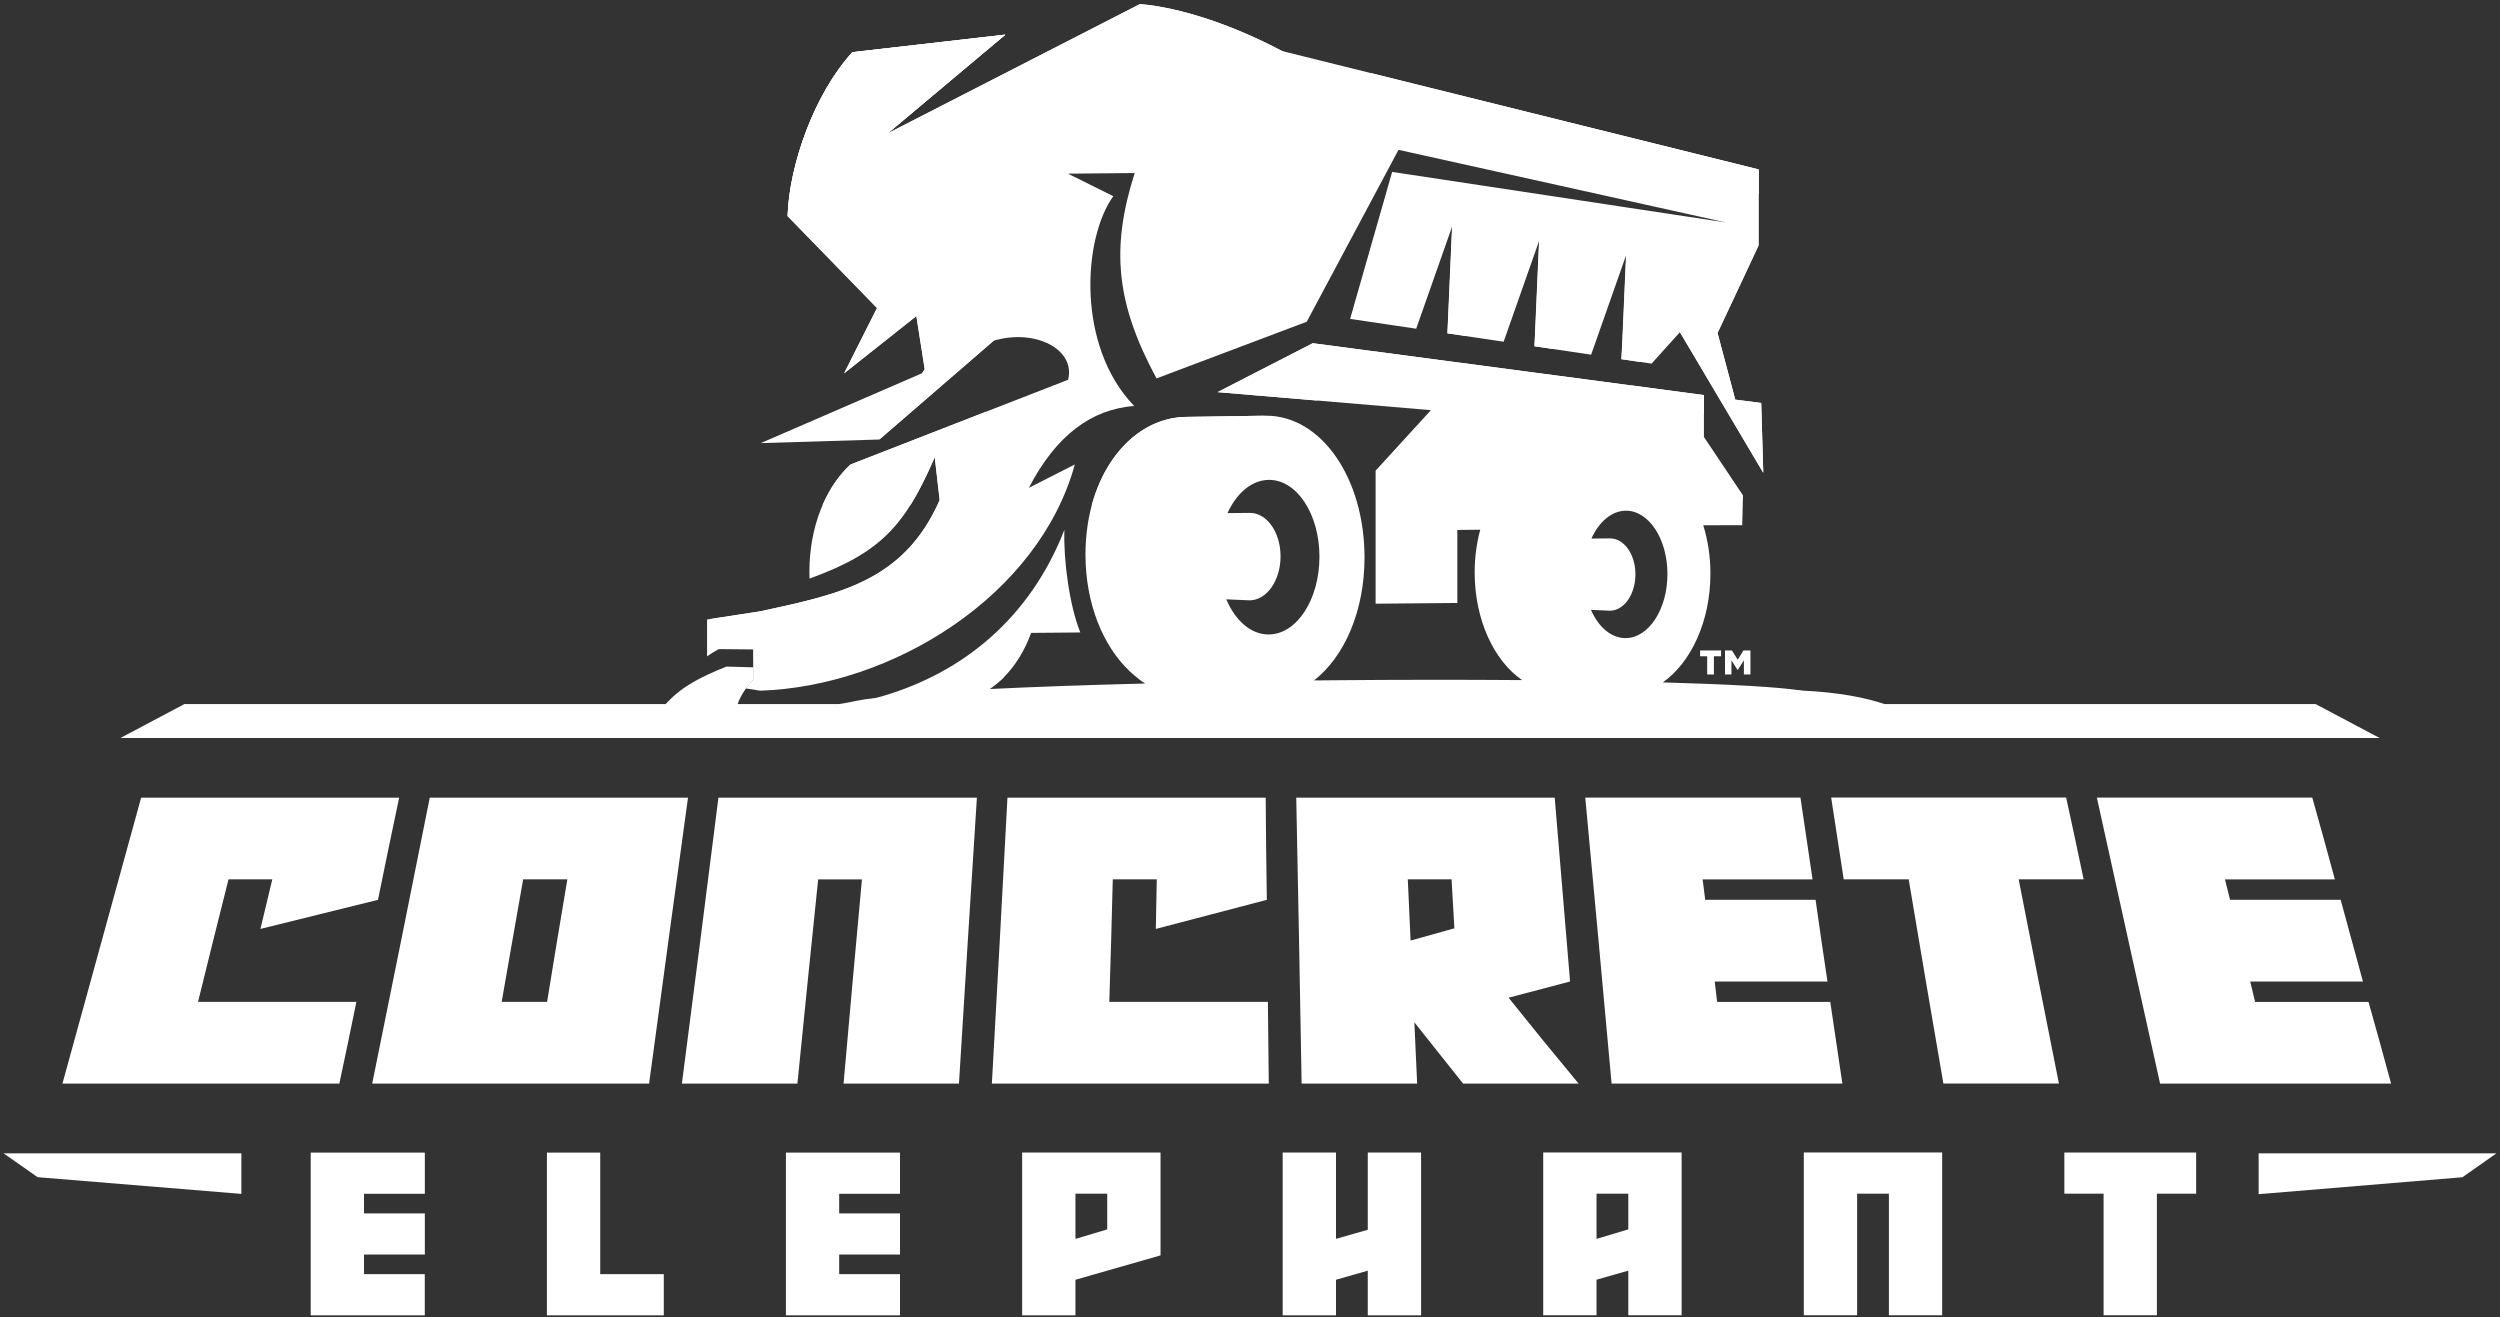 <?xml version="1.0" encoding="utf-8"?>
<svg width="446" height="235" viewBox="0 0 446 235" fill="none" xmlns="http://www.w3.org/2000/svg">
<rect x="0" y="0" width="446" height="235" fill="#333333" stroke="none"/>
<path d="M413.09 125.6H336.18C333 124.51 328.01 123.48 321.28 123.19C298.55 122.22 260.34 126.4 218.44 125.11C195.36 124.4 173.91 123.71 155.72 124.61C153.76 124.71 151.73 125.33 149.62 125.61H131.59C132.15 123.93 133.49 122.16 134.41 121.25V117.98H134.4V119.05L129.59 118.92C125.16 120.71 121.8 122.34 118.98 125.37L118.75 125.6H32.91L21.48 131.66H90.44H335.33H424.53L413.09 125.6Z" fill="white"/>
<path fill-rule="evenodd" clip-rule="evenodd" d="M314.57 84.35L314.2 71.89L309.57 71.29L306.41 59.4L313.77 43.71V30.23L228.7 9.1C220.16 4.56 210.73 1.34 203.36 0.73L158.36 23.8L179.36 6.18L152.07 9.31C145.36 16.64 140.8 29.3 140.51 38.56L156.46 54.96L150.59 66.61L163.48 56.39L164.97 65.87L164.51 66.58L135.72 79.05L156.88 78.41L158.22 77.25L165.54 70.92L177.27 60.78C184.78 58.57 191.93 62.39 190.55 67.75L166.26 77.21L151.71 82.88C147.31 86.94 144.4 93.93 144.4 101.98C144.4 102.4 144.41 102.81 144.42 103.22C157.46 98.51 161.54 93.48 166.75 81.58L167.63 89.23C161.27 103.67 149.92 105.98 135.62 109.07L126.14 110.53V117.09C126.8 116.63 127.49 116.19 128.23 115.8L134.36 115.86V117.98H134.37V121.25C133.98 121.64 133.51 122.18 133.06 122.81L135.6 123.22C159.23 122.45 185.3 106.28 191.75 82.86L183.55 87.03C188.41 77.67 194.66 73.03 202.33 72.42C192.02 61.74 193.17 42.57 198.61 35L190.52 30.98L202.43 30.87C198.11 44.4 199.13 54.15 206.32 67.51L233.12 57.4L247.46 30.54L249.49 26.73L307.92 39.69L248.36 30.67L240.86 56.89L252.65 58.64L259.04 40.46L258.21 59.47L268.25 60.96L274.56 43.02L273.74 61.77L283.86 63.27L290.08 45.58L289.27 64.07L294.64 64.87L299.69 59.27L314.57 84.35Z" fill="white"/>
<path d="M321.16 123.19C321.2 123.19 321.24 123.19 321.28 123.19C317.46 122.57 308.71 122.08 296.64 121.74C301.67 118.21 305.14 110.84 305.14 102.34C305.14 99.27 304.68 96.35 303.86 93.71L310.81 93.69L310.95 88.38L303.98 77.95V70.48L234.2 61.23L217.22 69.95L255.12 73.16L255.27 73.18L245.41 83.96V107.7L259.99 107.57V94.54L264.08 94.5C263.44 96.84 263.08 99.4 263.08 102.1C263.08 110.58 266.53 117.88 271.55 121.33C261.17 121.25 249.73 121.25 237.71 121.36C236.61 121.37 235.51 121.38 234.42 121.39C239.84 117.16 243.43 109.06 243.43 99.44C243.43 85.3 235.7 74.07 225.76 74.16L211.65 74.38C201.71 74.47 193.65 84.78 193.65 98.92C193.65 107.68 196.77 115.23 201.49 119.7C201.48 119.7 201.48 119.7 201.47 119.7C201.51 119.74 201.55 119.77 201.59 119.81C201.85 120.05 202.11 120.28 202.38 120.5C203 121.03 203.63 121.53 204.3 121.94C193.82 122.2 184.43 122.54 176.58 122.92C176.95 122.67 177.35 122.38 177.8 122.01C177.81 122 177.82 121.99 177.83 121.99C178.12 121.75 178.42 121.49 178.74 121.2C178.97 120.99 179.11 120.82 179.23 120.67C181.2 118.65 182.83 116.02 183.95 112.91L192.73 112.83C190.77 108.02 189.69 99.72 189.89 94.52C183.76 110.25 171.82 119.99 157.38 124.21C157.38 124.21 157.26 124.24 157.1 124.29C153.92 125.18 151.98 125.07 151.98 125.47C151.98 127.3 190.36 128.45 237.69 128.03C285.03 127.61 323.4 125.79 323.4 123.96C323.41 123.66 322.61 123.42 321.16 123.19ZM226.36 113.19C223.17 113.22 220.37 110.71 218.77 106.92L222.96 107.1C225.99 107.07 228.45 103.56 228.45 99.25C228.45 94.94 225.99 91.47 222.96 91.5L218.98 91.54C220.61 87.98 223.31 85.64 226.36 85.61C231.35 85.57 235.39 91.7 235.39 99.32C235.39 106.94 231.35 113.15 226.36 113.19ZM290.03 113.84C287.44 113.86 285.16 111.86 283.83 108.8L287.23 108.95C289.73 108.93 291.76 106.02 291.76 102.46C291.76 98.9 289.73 96.03 287.23 96.05L283.91 96.08C285.25 93.1 287.49 91.14 290.03 91.11C294.14 91.07 297.47 96.13 297.47 102.41C297.47 108.69 294.14 113.8 290.03 113.84Z" fill="white"/>
<path fill-rule="evenodd" clip-rule="evenodd" d="M0.63 205.75H43.06V212.99L6.71 210.01L0.63 205.75ZM445.37 205.75H402.94V213.04L439.29 210.02L445.37 205.75Z" fill="white"/>
<path fill-rule="evenodd" clip-rule="evenodd" d="M46.46 165.72L48.58 156.87H40.77L38.03 167.8L35.33 178.73H63.58L62.08 186.02L60.54 193.31H11.14L18.16 167.81L25.18 142.3H71.21L69.3 151.42L67.43 160.53L46.46 165.72ZM66.4 193.31H115.8L119.25 167.81L122.74 142.3H76.67L71.56 167.81L66.4 193.31ZM93.33 156.87H101.22L99.39 167.8L97.6 178.73H89.5L91.41 167.8L93.33 156.87ZM150.49 193.31L152.11 175.1L153.77 156.88H145.96L144.09 175.1L142.26 193.31H121.65L124.93 167.81L128.17 142.3H174.28L172.66 167.81L171.08 193.31H150.49ZM206.2 165.72L206.37 156.87H198.52L198.23 167.8L197.9 178.73H226.19L226.27 186.02L226.35 193.31H176.95L178.36 167.81L179.73 142.3H225.8L225.88 151.42L226 160.53L206.2 165.72ZM259.46 165.61L258.96 156.87H251.15L251.65 167.8L259.46 165.61ZM252.32 182.38L252.82 193.31H232.21L231.75 167.81L231.25 142.3H277.36L278.73 158.7L280.1 175.1L269.13 177.99L275.32 185.66L281.63 193.32H261.02L252.32 182.38ZM282.81 142.29H321.2L322.28 149.59L323.36 156.88H303.75L304.21 160.52H323.9L324.94 167.81L326.02 175.1H305.91L306.33 178.74H326.52L327.6 186.03L328.68 193.32H287.51L285.18 167.82L282.81 142.29ZM360.13 156.87H371.72L370.18 149.58L368.6 142.28H326.68L327.8 149.58L328.92 156.87H340.51L343.58 175.09L346.7 193.3H367.31L363.7 175.09L360.13 156.87ZM374.08 142.29H412.51L414.55 149.59L416.54 156.88H396.93L397.84 160.52H417.57L419.56 167.81L421.55 175.1H401.44L402.31 178.74H422.54L424.58 186.03L426.57 193.32H385.36L379.71 167.82L374.08 142.29Z" fill="white"/>
<path fill-rule="evenodd" clip-rule="evenodd" d="M55.43 205.61V234.65H75.78V227.31H64.94V223.81H75.79V216.47H64.94V212.97H75.79V205.63H55.43V205.61ZM97.57 205.61V234.65H118.42V227.31H107.08V205.62H97.57V205.61ZM140.21 205.61V234.65H160.56V227.31H149.71V223.81H160.56V216.47H149.71V212.97H160.56V205.63H140.21V205.61ZM207.04 223.96V205.61H182.35V234.65H191.86V228.31L207.04 223.96ZM197.53 219.32L191.86 221.02V212.95H197.53V219.32ZM238.34 205.61H228.83V234.65H238.34V228.31L244.01 226.69V234.65H253.52V205.61H244.01V219.39L238.34 221.01V205.61ZM290.49 234.64H300V205.6H275.31V234.64H284.82V228.3L290.49 226.68V234.64ZM290.49 219.32L284.82 221.02V212.95H290.49V219.32ZM336.97 234.64H346.48V205.6H321.8V234.64H331.31V212.95H336.98V234.64H336.97ZM391.79 212.95V205.61H368.28V212.95H375.28V234.64H384.79V212.95H391.79Z" fill="white"/>
<path fill-rule="evenodd" clip-rule="evenodd" d="M166.77 81.56L167.65 89.21C161.29 103.65 149.94 105.96 135.64 109.05L126.16 110.51L137.14 111.16C170.8 106.73 176.05 93.87 179.46 80.46L166.77 81.56Z" fill="white"/>
<path fill-rule="evenodd" clip-rule="evenodd" d="M140.51 38.55C140.8 29.3 145.36 16.64 152.07 9.3L179.36 6.17L158.36 23.79L163.48 56.37L150.59 66.59L156.46 54.94L140.51 38.55Z" fill="white"/>
<path fill-rule="evenodd" clip-rule="evenodd" d="M247.99 24.31C239.72 12.92 217.65 1.92 203.36 0.73L158.36 23.8L179.36 6.18L152.07 9.31C145.36 16.64 140.8 29.3 140.51 38.56C143.11 30.86 147.04 24.47 152.37 19.47L158.36 23.8L164.97 65.87L156.89 78.4L177.28 60.77L178.46 47.94L165.77 39.33L179.26 39.21L180.65 24.06L209.49 12.27C223.55 14.02 238.59 18.57 249.51 26.72L247.99 24.31Z" fill="white"/>
<path fill-rule="evenodd" clip-rule="evenodd" d="M234.93 71.46L240.21 66.98L303.98 73.97V70.48L234.2 61.23L217.21 69.96L234.93 71.46Z" fill="white"/>
<path fill-rule="evenodd" clip-rule="evenodd" d="M211.65 74.37C203.91 74.44 197.31 80.71 194.76 90.16L211.03 90.02C213.44 80.96 219.19 74.48 225.93 74.16C225.87 74.16 225.81 74.16 225.75 74.16L211.65 74.37Z" fill="white"/>
<path fill-rule="evenodd" clip-rule="evenodd" d="M162.41 90.13C163.92 87.72 165.3 84.91 166.77 81.56L151.72 82.87C149.7 84.73 147.99 87.22 146.74 90.13H162.41V90.13Z" fill="white"/>
<path fill-rule="evenodd" clip-rule="evenodd" d="M313.77 43.72L299.73 59.28L314.57 84.35L314.2 71.89L309.57 71.3L306.41 59.41L313.77 43.72Z" fill="white"/>
<path d="M304.57 117.08H303.3V116.04H307.04V117.08H305.76V120.32H304.56V117.08H304.57ZM307.73 116.04H308.98L310.01 117.7L311.03 116.04H312.28V120.32H311.11V117.8L310.03 119.51H309.97L308.89 117.8V120.32H307.74V116.04H307.73Z" fill="white"/>
<path fill-rule="evenodd" clip-rule="evenodd" d="M283.43 76.75L274.71 87.93L258.46 88.07L268.44 76.88L283.43 76.75Z" fill="white"/>
<path fill-rule="evenodd" clip-rule="evenodd" d="M244.56 13.04L253.22 20.17L313.77 34.65V30.23L244.56 13.04Z" fill="white"/>
<path fill-rule="evenodd" clip-rule="evenodd" d="M259.08 40.45L262.35 40.99L261.53 59.95L258.23 59.46L258.4 55.96L259.08 40.45Z" fill="white"/>
<path fill-rule="evenodd" clip-rule="evenodd" d="M274.6 43.02L277.88 43.56L277.06 62.26L273.76 61.77L273.92 58.53L274.6 43.02Z" fill="white"/>
<path fill-rule="evenodd" clip-rule="evenodd" d="M290.12 45.59L293.4 46.13L292.54 64.57L289.24 64.08L289.44 61.1L290.12 45.59Z" fill="white"/>
<path d="M175.97 73.42L166.27 77.2L151.72 82.87L179.47 80.46L175.97 73.42Z" fill="white"/>
</svg>
